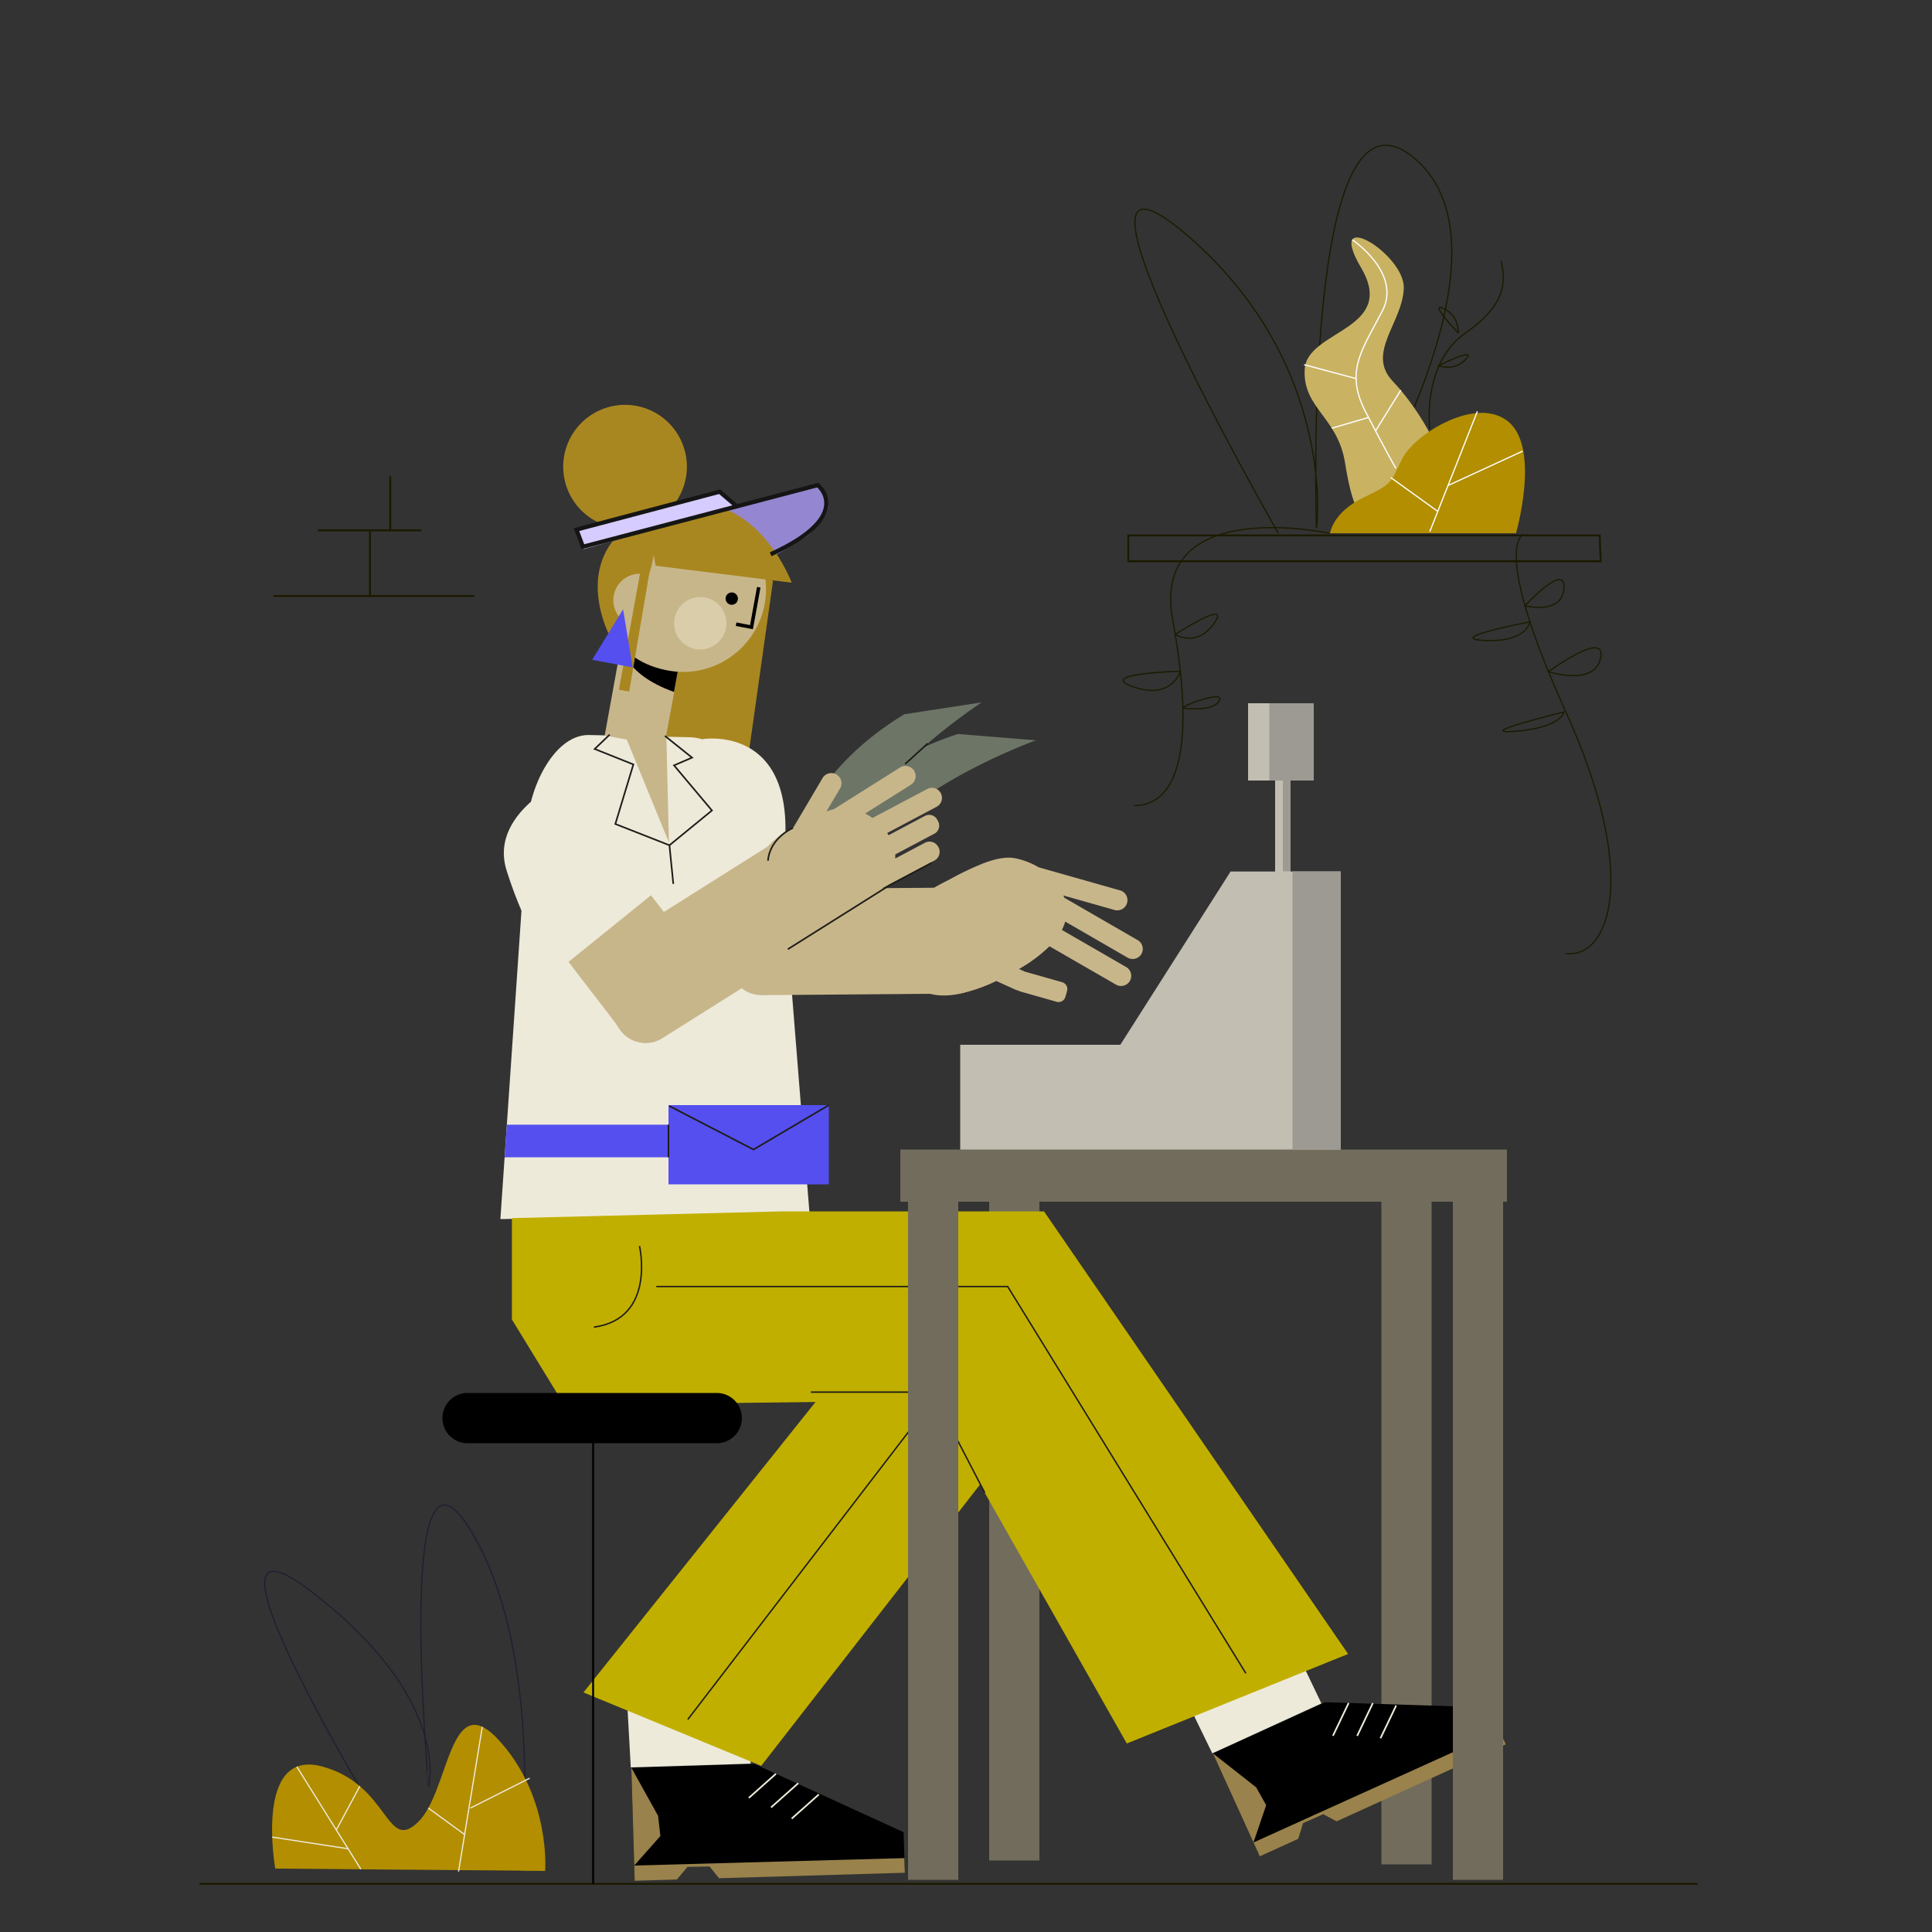 <svg xmlns="http://www.w3.org/2000/svg" viewBox="0 0 1000 1000"><rect x="0" y="0" width="1000" height="1000" fill="#333333" stroke="none"/><title>Mesa de trabajo 4</title><g id="Capa_1" data-name="Capa 1"><path d="M380.16,265.73l17,24s20.35-11.29,22.18-13.64,16.82-13.36,4.82-24.36L374.11,265Z" fill="#9486d0"/><polygon points="400.11 300.66 386.55 396.86 344.05 384.78 350.32 348.45 389.88 295.77 400.11 300.66" fill="#a98720"/><path d="M419,628l-160,3,13.8-201.86c.47-21,14-49.09,32.22-48.69l52.16,1.15a24.72,24.72,0,0,1,6.49,1.12l.08-.15s51.21-8.41,41.62,63.17l-1-1Z" fill="#eeeada"/><rect x="512" y="620" width="26" height="343" fill="#726c5c"/><rect x="715" y="622" width="26" height="343" fill="#726c5c"/><polygon points="326.76 914.91 328.47 972.59 350.32 971.95 356.26 965.65 366.75 965.34 371.7 970 468.27 967.14 467.71 948.35 390.56 913.02 326.76 914.91"/><polygon points="328.27 965.6 468.11 961.75 468.26 966.7 468.34 969.33 372.2 972.17 367.24 966.08 355.83 966.3 350.35 972.82 328.5 973.47 328.27 965.6" fill="#99824b"/><polygon points="326.76 914.91 340.63 939.87 341.81 950.33 328.27 965.6 326.76 914.91" fill="#99824b"/><line x1="401.64" y1="918.09" x2="387.59" y2="930.6" fill="none" stroke="#eeeada" stroke-miterlimit="10" stroke-width="0.87"/><line x1="413.16" y1="923" x2="399.1" y2="935.51" fill="none" stroke="#eeeada" stroke-miterlimit="10" stroke-width="0.87"/><line x1="423.83" y1="928.81" x2="409.77" y2="941.32" fill="none" stroke="#eeeada" stroke-miterlimit="10" stroke-width="0.87"/><polygon points="323.77 865.94 386.51 871.3 388.56 912.85 326.49 914.81 323.77 865.94" fill="#eeeada"/><rect x="417.26" y="420.21" width="54.88" height="134.12" rx="16.4" transform="translate(928.36 38.65) rotate(89.54)" fill="#c8b68b"/><path d="M536.17,383.18s-88,32.05-87.43,70.1l-10.47-1.23-31.43,3.65s1.34-49.63,61.23-86l40-6.14A312.93,312.93,0,0,0,477.65,387a163.93,163.93,0,0,1,18.21-7.09Z" fill="#6d7567"/><circle cx="353.59" cy="304.88" r="42.9" fill="#c8b68b"/><polygon points="344.9 380.43 346.24 436.05 324.42 382.81 312.98 380.73 323.07 325.2 355.75 320.7 344.9 380.43" fill="#c8b68b"/><circle cx="378.75" cy="309.84" r="3.2"/><polyline points="392.72 303.96 388.97 324.62 381 323.09" fill="none" stroke="#000" stroke-miterlimit="10" stroke-width="1.83"/><path d="M350.78,347.69s-19.65-.85-29.27-14.32c0,0,.66,15.3,27.37,24.79Z"/><circle cx="362.44" cy="322.58" r="13.55" fill="#dacdaa"/><polyline points="344.15 380.89 358.21 392.15 348.87 396.15 368.5 419.5 346.5 437.5" fill="none" stroke="#1e1d19" stroke-miterlimit="10" stroke-width="0.84"/><path d="M485.76,438.55a5.09,5.09,0,0,1-2.1,6.86L454.09,461.1a75.11,75.11,0,0,1-15.09,10c-1.13.6-2.26,1.17-3.38,1.71a62.32,62.32,0,0,1-16.75,5.67h0c-9.87,1.57-18.28-1.07-23.48-10.74-8.5-15.83-3.25-29.79,14.77-39.24l.46-.24.06,0,1.3-2.2,13.88-23.51a5.27,5.27,0,0,1,9.07,5.35L427.76,420a37.51,37.51,0,0,1,3.85-1.18L466,397.18a5.27,5.27,0,0,1,5.62,8.91l-23.84,15a29.54,29.54,0,0,1,3.82,2.3l28.32-15a5.2,5.2,0,1,1,4.88,9.19l-25.61,13.59c.26.37.5.75.73,1.14l18.83-10a4.71,4.71,0,0,1,6.35,1.95l.48.9a4.71,4.71,0,0,1-1.94,6.35l-20.28,10.76a16.43,16.43,0,0,1,0,2.1l15.4-8.17a5.08,5.08,0,0,1,6.85,2.1Z" fill="#c8b68b"/><rect x="343.71" y="420.05" width="54.88" height="134.12" rx="16.4" transform="translate(585.36 -86.6) rotate(57.78)" fill="#c8b68b"/><polyline points="348.5 457.5 346.5 437.5 318.5 426.5 327.83 395.68 307.81 387.67 315.55 380.26" fill="none" stroke="#1e1d19" stroke-miterlimit="10" stroke-width="0.84"/><rect x="294.12" y="436.76" width="54.88" height="103.22" rx="14.62" transform="translate(874.07 679.77) rotate(142.47)" fill="#c8b68b"/><polyline points="407.77 491.32 460.56 458.13 482.16 446.67" fill="none" stroke="#1e1d19" stroke-miterlimit="10" stroke-width="0.84"/><path d="M410.5,428.5s-12,5-13,17" fill="none" stroke="#1e1d19" stroke-miterlimit="10" stroke-width="0.84"/><path d="M590.82,493.75a5.28,5.28,0,0,1-7.19,1.92L551.35,477a23.33,23.33,0,0,1-1.73,4.32l33.28,19.21a5.26,5.26,0,0,1-5.27,9.11L543.22,489.8a78,78,0,0,1-15.77,11.74l2.69,1.22.38.2a2.07,2.07,0,0,1,.42.08l18.83,5.35a3.68,3.68,0,0,1,2.54,4.53l-.87,3.06a3.69,3.69,0,0,1-4.54,2.54l-18.83-5.35a3.44,3.44,0,0,1-1-.46,4.87,4.87,0,0,1-1.26-.36l-10.13-4.59A83.27,83.27,0,0,1,496,514.52h0c-12.16,2.26-22.34-.41-28.28-11.35C458,485.29,465,469,487.54,457.24l.57-.3,3.86-2a152.64,152.64,0,0,1,17.47-8.27c5.87-2.18,11.56-3.39,16.27-2.38a38.7,38.7,0,0,1,11.89,4.62l42.13,11.95A5.26,5.26,0,0,1,576.86,471l-26.42-7.49c.16.39.31.77.44,1.15l38,21.95A5.28,5.28,0,0,1,590.82,493.75Z" fill="#c8b68b"/><polygon points="694 451.1 694 601.9 497 601.9 497 540.77 579.88 540.77 636.94 451.1 660 451.1 660 404 646 404 646 364 680 364 680 404 668 404 668 451.1 694 451.1" fill="#c3beb2"/><polygon points="627.78 907.51 651.69 960.04 671.59 950.98 674.62 942.87 684.17 938.53 690.54 940.91 778.48 900.88 770.69 883.77 685.88 881.07 627.78 907.51"/><polygon points="648.79 953.67 776.24 895.97 778.29 900.49 779.38 902.87 691.84 942.72 684.91 939.02 674.48 943.65 671.95 951.78 652.05 960.83 648.79 953.67" fill="#99824b"/><polygon points="627.78 907.51 650.23 925.16 655.37 934.35 648.79 953.67 627.78 907.51" fill="#99824b"/><line x1="698.06" y1="881.46" x2="689.94" y2="898.43" fill="none" stroke="#eeeada" stroke-miterlimit="10" stroke-width="0.87"/><line x1="710.57" y1="881.52" x2="702.46" y2="898.5" fill="none" stroke="#eeeada" stroke-miterlimit="10" stroke-width="0.87"/><line x1="722.66" y1="882.75" x2="714.54" y2="899.72" fill="none" stroke="#eeeada" stroke-miterlimit="10" stroke-width="0.87"/><polygon points="606.07 863.52 665.99 844.17 683.96 881.69 627.49 907.53 606.07 863.52" fill="#eeeada"/><polygon points="264.96 630.5 264.96 682.96 292.06 727.23 482.68 724.93 583.23 902.43 697.77 856.09 540.38 627 404.86 627 264.96 630.5" fill="#c1af00"/><path d="M438.08,705.69,302,876l92,38L509.78,765.15S522,700.45,438.08,705.69Z" fill="#c1af00"/><polyline points="419.72 720.56 482.68 720.56 509.71 772.65" fill="none" stroke="#1e1d19" stroke-miterlimit="10" stroke-width="0.74"/><path d="M331,644.92s8.75,37.6-23.61,42" fill="none" stroke="#1e1d19" stroke-miterlimit="10" stroke-width="0.74"/><polyline points="339.71 665.91 521.58 665.91 644.87 866.14" fill="none" stroke="#1e1d19" stroke-miterlimit="10" stroke-width="0.74"/><line x1="103.31" y1="975.06" x2="878.7" y2="975.06" fill="none" stroke="#1b1a00" stroke-miterlimit="10"/><path d="M371,747H242a13,13,0,0,1-13-13h0a13,13,0,0,1,13-13H371a13,13,0,0,1,13,13h0A13,13,0,0,1,371,747Z"/><line x1="307" y1="734" x2="307" y2="975.06" fill="none" stroke="#000" stroke-miterlimit="10"/><line x1="482.67" y1="724.93" x2="356" y2="890" fill="none" stroke="#1e1d19" stroke-miterlimit="10" stroke-width="0.74"/><path d="M409.77,301.59l-70.45-8.77-.93-5.56A79.58,79.58,0,0,1,316,330s-19.05-34.46,7.48-56.45a32,32,0,1,1,24.92-11.87C391.48,252,409.77,301.59,409.77,301.59Z" fill="#a98720"/><path d="M298.21,400.56s-46,18-36,50,25,53,25,53l52-42Z" fill="#eeeada"/><polygon points="429 572 429 613 346 613 346 599 261.19 599 262.34 582.14 346 582.14 346 572 429 572" fill="#554ff0"/><polyline points="346.5 572.5 390 595 429 572" fill="none" stroke="#1e1d19" stroke-miterlimit="10" stroke-width="0.84"/><line x1="346" y1="582.14" x2="346" y2="599" fill="none" stroke="#1e1d19" stroke-miterlimit="10" stroke-width="0.84"/><line x1="468.5" y1="395.45" x2="480.18" y2="384.82" fill="none" stroke="#1e1d19" stroke-miterlimit="10" stroke-width="0.84"/><polygon points="828 277.13 584 277.13 584 290.5 613.5 290.5 828.5 290.5 828 277.13" fill="none" stroke="#1b1a00" stroke-miterlimit="10"/><polygon points="780 595 780 622 778 622 778 973 752 973 752 622 496 622 496 973 470 973 470 622 466 622 466 595 780 595" fill="#726c5c"/><path d="M661.64,276s-127.79-222.66-48-154.92S681.34,276.8,681.34,273,673.74,33.09,732,81.83s-32.92,193.7-32.92,193.7" fill="none" stroke="#1b1a00" stroke-miterlimit="10" stroke-width="0.63"/><path d="M704.44,266.31s-4.43-2.53-8.22-26.59S674.06,211.24,675.33,191s48.1-20.25,29.11-52.54,22.79-7,22.16,10.76-19.62,33.55-5.7,48.11,31.65,44.31,22.16,50S704.44,266.31,704.44,266.31Z" fill="#c9b363"/><path d="M688.46,276s1.27-10.76,17.09-18.36,13.93-7.59,20.26-20.25,38.61-32.92,55.07-19,3.8,57.6,3.8,57.6Z" fill="#b28e00"/><line x1="764.68" y1="212.93" x2="740.05" y2="275.17" fill="none" stroke="#fff" stroke-miterlimit="10" stroke-width="0.63"/><line x1="749.5" y1="251.3" x2="788.13" y2="233.5" fill="none" stroke="#fff" stroke-miterlimit="10" stroke-width="0.63"/><line x1="719.87" y1="247.19" x2="744.19" y2="264.71" fill="none" stroke="#fff" stroke-miterlimit="10" stroke-width="0.63"/><path d="M699.93,124.1s25.72,17.19,15.59,36.81-19.62,31-8.86,51.91,15.85,29.58,15.85,29.58" fill="none" stroke="#fff" stroke-miterlimit="10" stroke-width="0.63"/><line x1="675.01" y1="188.77" x2="701.91" y2="195.97" fill="none" stroke="#fff" stroke-miterlimit="10" stroke-width="0.63"/><line x1="725.04" y1="201.95" x2="711.98" y2="223.05" fill="none" stroke="#fff" stroke-miterlimit="10" stroke-width="0.63"/><line x1="689.3" y1="221.63" x2="708.34" y2="216.07" fill="none" stroke="#fff" stroke-miterlimit="10" stroke-width="0.63"/><path d="M740.05,222.06s-4.27-33.93,18.52-49.75,20.25-28.49,18.35-37.35" fill="none" stroke="#1b1a00" stroke-miterlimit="10" stroke-width="0.63"/><path d="M754.74,172.23s-15.78-16.36-7.55-12.56S754.74,172.23,754.74,172.23Z" fill="none" stroke="#1b1a00" stroke-miterlimit="10" stroke-width="0.63"/><path d="M744.55,189.28s20.34-10.13,14.24-3.42S744.55,189.28,744.55,189.28Z" fill="none" stroke="#1b1a00" stroke-miterlimit="10" stroke-width="0.63"/><path d="M688,276s-93-20-81,45,3,96-20,96" fill="none" stroke="#1b1a00" stroke-miterlimit="10" stroke-width="0.63"/><path d="M788.5,276.5s-17,6,22,92,22,128,0,125" fill="none" stroke="#1b1a00" stroke-miterlimit="10" stroke-width="0.63"/><path d="M608.29,328.38s29.21-18.88,20.21-5.88S608.29,328.38,608.29,328.38Z" fill="none" stroke="#1b1a00" stroke-miterlimit="10" stroke-width="0.63"/><path d="M611,347.43s-44.45,1.07-24.45,8.07S611,347.43,611,347.43Z" fill="none" stroke="#1b1a00" stroke-miterlimit="10" stroke-width="0.63"/><path d="M612.5,366.5s14,2,18-3c4.92-6.15-11.72-.74-16.62,1.77-1,.51-1.62.85-1.62.85" fill="none" stroke="#1b1a00" stroke-miterlimit="10" stroke-width="0.63"/><path d="M789.33,313.52s21.17-23,20.17-9S789.33,313.52,789.33,313.52Z" fill="none" stroke="#1b1a00" stroke-miterlimit="10" stroke-width="0.63"/><path d="M791.89,321.88s-45.39,8.62-23.39,9.62S791.89,321.88,791.89,321.88Z" fill="none" stroke="#1b1a00" stroke-miterlimit="10" stroke-width="0.63"/><path d="M801.49,347.68s30-22.18,27-7.18S801.49,347.68,801.49,347.68Z" fill="none" stroke="#1b1a00" stroke-miterlimit="10" stroke-width="0.63"/><path d="M809.5,368.5s-49,12-25,10S809.5,368.5,809.5,368.5Z" fill="none" stroke="#1b1a00" stroke-miterlimit="10" stroke-width="0.63"/><path d="M211.55,967.48s-125.07-200.3-51.23-144.3,61.54,101.53,61.54,101.53S204,727.8,243.4,791.79s26,176.5,26,176.5Z" fill="none" stroke="#1f1f31" stroke-miterlimit="10" stroke-width="0.62"/><path d="M142.48,967.17s-11.08-62.15,24-52.92,33.23,44.92,49.84,28.92,16-71.38,42.46-41.84,23.38,67.07,23.38,67.07Z" fill="#b28e00"/><line x1="153.64" y1="914.45" x2="186.76" y2="967.48" fill="none" stroke="#eeeada" stroke-miterlimit="10" stroke-width="0.62"/><line x1="249.64" y1="893.79" x2="237.34" y2="968.71" fill="none" stroke="#eeeada" stroke-miterlimit="10" stroke-width="0.62"/><line x1="174.08" y1="947.17" x2="186.25" y2="924.51" fill="none" stroke="#eeeada" stroke-miterlimit="10" stroke-width="0.62"/><line x1="140.89" y1="950.89" x2="180.17" y2="956.92" fill="none" stroke="#eeeada" stroke-miterlimit="10" stroke-width="0.62"/><line x1="221.68" y1="935.84" x2="240.49" y2="949.56" fill="none" stroke="#eeeada" stroke-miterlimit="10" stroke-width="0.62"/><line x1="274.16" y1="920.4" x2="243.49" y2="935.84" fill="none" stroke="#eeeada" stroke-miterlimit="10" stroke-width="0.62"/><line x1="218.2" y1="274.5" x2="164.5" y2="274.5" fill="none" stroke="#1b1a00" stroke-miterlimit="10"/><polyline points="191.5 274.5 191.5 308.5 245.5 308.5" fill="none" stroke="#1b1a00" stroke-miterlimit="10"/><line x1="191.5" y1="308.5" x2="141.5" y2="308.5" fill="none" stroke="#1b1a00" stroke-miterlimit="10"/><line x1="201.99" y1="274.11" x2="201.99" y2="246.5" fill="none" stroke="#1b1a00" stroke-miterlimit="10"/><polygon points="680 404 668 404 668 451 664 451 664 404 657 404 657 364 680 364 680 404" fill="#9c9a92"/><rect x="669" y="451" width="25" height="144" fill="#9c9a92"/><circle cx="331.15" cy="310.65" r="13.69" fill="#c8b68b"/><polygon points="333.71 283.37 320.34 357 325.67 357.97 338.04 285.24 333.71 283.37" fill="#a98720"/><polygon points="322.51 315.37 306.5 341.5 327.5 345.5 322.51 315.37" fill="#554ff0"/><polygon points="380.97 262.02 302.06 284.25 299.33 274.63 371.97 254.02 380.97 262.02" fill="#d6ccff"/><path d="M398.9,286.89c44.21-20.08,24.37-35.81,24.37-35.81L301.72,283l-3.35-8.88,74.11-19.61,9.07,7.71" fill="none" stroke="#151515" stroke-miterlimit="10" stroke-width="2.17"/></g></svg>